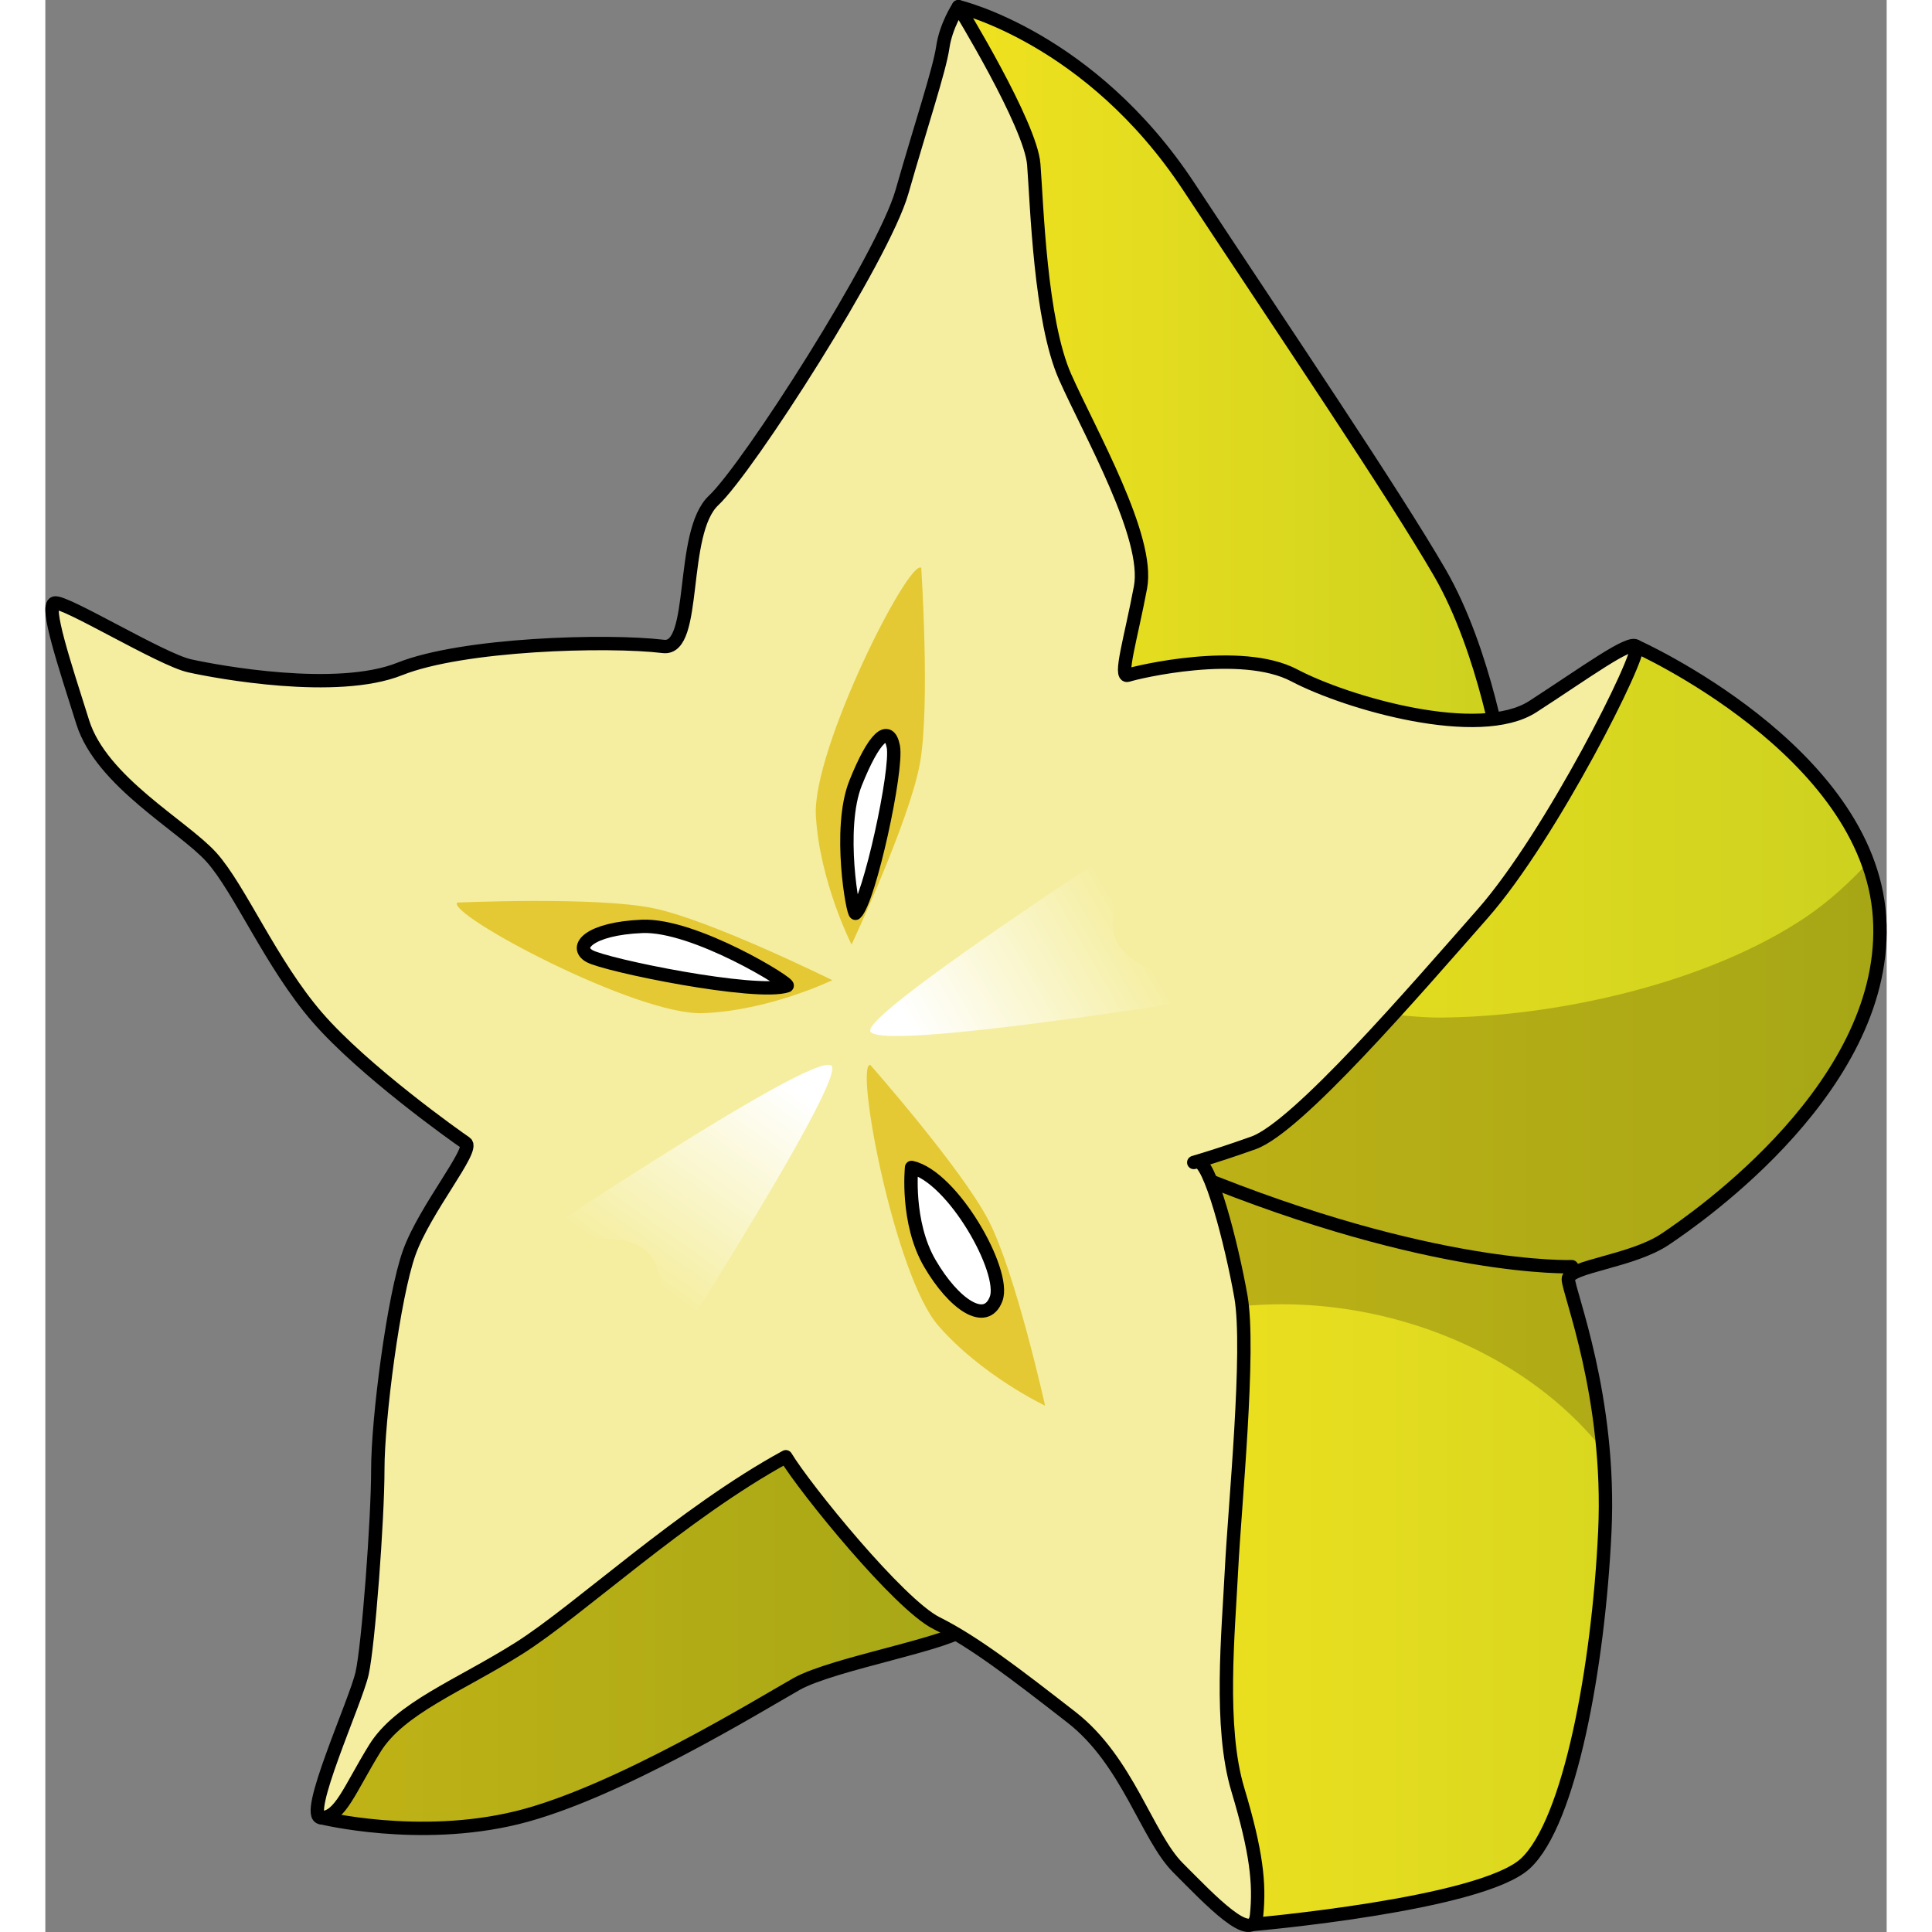 <?xml version="1.0" encoding="utf-8"?>
<!-- Created by: Science Figures, www.sciencefigures.org, Generator: Science Figures Editor -->
<!DOCTYPE svg PUBLIC "-//W3C//DTD SVG 1.1//EN" "http://www.w3.org/Graphics/SVG/1.1/DTD/svg11.dtd">
<svg version="1.1" id="Layer_1" xmlns="http://www.w3.org/2000/svg" xmlns:xlink="http://www.w3.org/1999/xlink" 
	 width="800px" height="800px" viewBox="0 0 137.713 144.493" enable-background="new 0 0 137.713 144.493"
	 xml:space="preserve">
<rect x="0" y="0" width="137.713" height="144.493" fill="#808080" stroke="none"/>
<g>
	<linearGradient id="SVGID_1_" gradientUnits="userSpaceOnUse" x1="68.291" y1="30.564" x2="109.03" y2="30.564">
		<stop  offset="0" style="stop-color:#F0E21F"/>
		<stop  offset="1" style="stop-color:#CCD11F"/>
	</linearGradient>
	<path fill="url(#SVGID_1_)" d="M68.291,0.5c0,0,9.862,2.291,17.226,13.454s15.32,22.921,18.764,28.858s4.75,14.488,4.75,14.488
		l-23.989,3.325L72.69,51.244c0,0-0.355-20.46-0.475-20.681S68.291,0.5,68.291,0.5z"/>
	<path fill="none" stroke="#000000" stroke-linecap="round" stroke-linejoin="round" stroke-miterlimit="10" d="M68.291,0.5
		c0,0,9.862,2.291,17.226,13.454s15.32,22.921,18.764,28.858s4.75,14.488,4.75,14.488l-23.989,3.325L72.69,51.244
		c0,0-0.355-20.46-0.475-20.681S68.291,0.5,68.291,0.5z"/>
	<linearGradient id="SVGID_2_" gradientUnits="userSpaceOnUse" x1="79.342" y1="96.142" x2="137.213" y2="96.142">
		<stop  offset="0" style="stop-color:#F0E21F"/>
		<stop  offset="1" style="stop-color:#CCD11F"/>
	</linearGradient>
	<path fill="url(#SVGID_2_)" d="M118.994,48.347c0,0,17.354,7.769,18.185,20.237s-13.538,22.426-16.032,24.098
		s-7.244,2.028-7.244,2.979s3.206,8.792,2.731,18.887s-2.612,21.733-5.938,24.82s-20.464,4.568-20.464,4.568l-7.919-21.551
		c0,0-1.188-11.401-1.307-12.47s-1.545-28.027-1.663-28.74s5.226-7.105,5.819-7.294s23.309-13.815,23.114-13.89
		s5.743-5.894,5.743-5.894L118.994,48.347z"/>
	<path opacity="0.3" fill="#4F4400" d="M121.146,92.682c2.494-1.672,16.863-11.629,16.032-24.098
		c-0.095-1.414-0.409-2.764-0.879-4.052c-1.411,1.521-2.952,2.923-4.626,4.053c-7.287,4.92-18.597,7.465-27.331,7.517
		c-3.258,0.02-7.502-0.965-10.41-0.382c-2.52,0.505-4.752,2.87-6.896,4.21c-1.455,0.909-5.819,2.665-7.475,4.602
		c0.054,0.923,0.115,1.99,0.182,3.165c0.838,1.281,2.059,2.761,2.403,3.385c1.309,2.362,2.185,4.882,3.444,7.26
		c10.979-2.625,23.964,1.38,30.902,10.088c-0.617-7.009-2.592-12.021-2.592-12.769C113.902,94.71,118.652,94.354,121.146,92.682z"/>
	<path fill="none" stroke="#000000" stroke-linecap="round" stroke-linejoin="round" stroke-miterlimit="10" d="M118.994,48.347
		c0,0,17.354,7.769,18.185,20.237s-13.538,22.426-16.032,24.098s-7.244,2.028-7.244,2.979s3.206,8.792,2.731,18.887
		s-2.612,21.733-5.938,24.82s-20.464,4.568-20.464,4.568l-7.919-21.551c0,0-1.188-11.401-1.307-12.47s-1.545-28.027-1.663-28.74
		s5.226-7.105,5.819-7.294s23.309-13.815,23.114-13.89s5.743-5.894,5.743-5.894L118.994,48.347z"/>
	<linearGradient id="SVGID_3_" gradientUnits="userSpaceOnUse" x1="20.64" y1="119.56" x2="70.543" y2="119.56">
		<stop  offset="0" style="stop-color:#F0E21F"/>
		<stop  offset="1" style="stop-color:#CCD11F"/>
	</linearGradient>
	<path fill="url(#SVGID_3_)" d="M20.64,135.942c0,0,7.279,1.802,14.643,0s18.17-8.452,20.901-9.996s11.876-3.088,12.707-4.275
		s2.019-6.057,1.544-6.65s-7.6-12.113-8.075-12.588s-13.904,2.258-14.493,2.613s-13.296,10.688-13.652,10.807
		s-5.582,7.956-5.582,7.956l-5.225,6.413L20.64,135.942z"/>
	<path opacity="0.3" fill="#4F4400" d="M20.64,135.942c0,0,7.279,1.802,14.643,0s18.17-8.452,20.901-9.996
		s11.876-3.088,12.707-4.275s2.019-6.057,1.544-6.65s-7.6-12.113-8.075-12.588s-13.904,2.258-14.493,2.613
		s-13.296,10.688-13.652,10.807s-5.582,7.956-5.582,7.956l-5.225,6.413L20.64,135.942z"/>
	<path fill="none" stroke="#000000" stroke-linecap="round" stroke-linejoin="round" stroke-miterlimit="10" d="M20.64,135.942
		c0,0,7.279,1.802,14.643,0s18.17-8.452,20.901-9.996s11.876-3.088,12.707-4.275s2.019-6.057,1.544-6.65s-7.6-12.113-8.075-12.588
		s-13.904,2.258-14.493,2.613s-13.296,10.688-13.652,10.807s-5.582,7.956-5.582,7.956l-5.225,6.413L20.64,135.942z"/>
	<path fill="none" stroke="#000000" stroke-linecap="round" stroke-linejoin="round" stroke-miterlimit="10" d="M114.162,94.733
		c0,0-10.411,0.414-28.291-6.924"/>
	<path fill="#F5EEA0" d="M46.226,48.347c2.571,0.31,1.175-8.503,3.757-10.922c2.581-2.419,12.675-18.146,14.084-23.075
		c1.408-4.931,2.816-9.155,3.051-10.799C67.353,1.908,68.291,0.5,68.291,0.5s5.399,8.793,5.634,11.791
		c0.235,2.997,0.47,11.682,2.348,15.907s6.338,11.972,5.634,15.728s-1.643,6.808-0.939,6.572c0.705-0.234,8.451-2.087,12.441,0.013
		s13.85,4.917,17.84,2.335c3.991-2.582,7.277-5.007,7.746-4.499c0.47,0.509-6.338,14.123-11.502,19.992
		c-5.164,5.868-13.85,15.962-17.136,17.136s-5.165,1.643-4.226,1.408s2.582,6.103,3.287,10.094c0.704,3.99-0.47,15.728-0.705,20.422
		c-0.234,4.694-0.938,11.736,0.47,16.432c1.408,4.694,1.644,7.042,1.408,9.39c-0.234,2.347-3.521-1.174-5.867-3.521
		c-2.348-2.347-3.757-7.981-7.981-11.268c-4.226-3.286-7.277-5.634-10.094-7.041c-2.817-1.409-9.858-10.094-11.268-12.441
		c-7.746,4.225-15.493,11.502-19.952,14.318c-4.461,2.816-8.92,4.46-10.798,7.512c-1.879,3.052-2.582,5.164-3.991,5.164
		c-1.408,0,2.582-8.685,3.052-10.798s1.174-11.502,1.174-15.258s1.174-12.911,2.348-16.197s4.929-7.745,4.225-8.215
		s-7.641-5.399-11.097-9.39c-3.457-3.991-5.805-9.624-7.917-11.972S4.208,58.479,2.8,54.02c-1.408-4.461-2.817-8.686-2.112-8.92
		c0.704-0.234,7.98,4.226,10.094,4.694c2.112,0.47,11.032,2.112,15.728,0.235C31.203,48.151,42.001,47.839,46.226,48.347z"/>
	<path fill="#E4C935" d="M61.692,79.637c-1.169-0.007,1.831,15.743,5.081,19.493s8,6,8,6s-2.211-9.963-4.23-13.856
		S61.692,79.637,61.692,79.637z"/>
	<path fill="#E4C935" d="M65.509,42.468c-0.922-0.72-8.164,13.585-7.881,18.54c0.283,4.953,2.671,9.636,2.671,9.636
		s4.334-9.239,5.112-13.556C66.188,52.771,65.509,42.468,65.509,42.468z"/>
	<path fill="#E4C935" d="M30.799,67.503c-0.74,0.908,13.41,8.449,18.37,8.271c4.957-0.178,9.689-2.467,9.689-2.467
		s-9.146-4.527-13.445-5.396C41.115,67.042,30.799,67.503,30.799,67.503z"/>
	<path fill="none" stroke="#000000" stroke-linecap="round" stroke-linejoin="round" stroke-miterlimit="10" d="M46.226,48.347
		c2.571,0.31,1.175-8.503,3.757-10.922c2.581-2.419,12.675-18.146,14.084-23.075c1.408-4.931,2.816-9.155,3.051-10.799
		C67.353,1.908,68.291,0.5,68.291,0.5s5.399,8.793,5.634,11.791c0.235,2.997,0.47,11.682,2.348,15.907s6.338,11.972,5.634,15.728
		s-1.643,6.808-0.939,6.572c0.705-0.234,8.451-2.087,12.441,0.013s13.85,4.917,17.84,2.335c3.991-2.582,7.277-5.007,7.746-4.499
		c0.47,0.509-6.338,14.123-11.502,19.992c-5.164,5.868-13.85,15.962-17.136,17.136s-5.165,1.643-4.226,1.408
		s2.582,6.103,3.287,10.094c0.704,3.99-0.47,15.728-0.705,20.422c-0.234,4.694-0.938,11.736,0.47,16.432
		c1.408,4.694,1.644,7.042,1.408,9.39c-0.234,2.347-3.521-1.174-5.867-3.521c-2.348-2.347-3.757-7.981-7.981-11.268
		c-4.226-3.286-7.277-5.634-10.094-7.041c-2.817-1.409-9.858-10.094-11.268-12.441c-7.746,4.225-15.493,11.502-19.952,14.318
		c-4.461,2.816-8.92,4.46-10.798,7.512c-1.879,3.052-2.582,5.164-3.991,5.164c-1.408,0,2.582-8.685,3.052-10.798
		s1.174-11.502,1.174-15.258s1.174-12.911,2.348-16.197s4.929-7.745,4.225-8.215s-7.641-5.399-11.097-9.39
		c-3.457-3.991-5.805-9.624-7.917-11.972S4.208,58.479,2.8,54.02c-1.408-4.461-2.817-8.686-2.112-8.92
		c0.704-0.234,7.98,4.226,10.094,4.694c2.112,0.47,11.032,2.112,15.728,0.235C31.203,48.151,42.001,47.839,46.226,48.347z"/>
	<path fill="#FFFFFF" stroke="#000000" stroke-linecap="round" stroke-linejoin="round" stroke-miterlimit="10" d="M64.787,87.312
		c0,0-0.428,4.102,1.367,7.178s4.188,4.699,4.956,2.649C71.879,95.088,67.863,87.995,64.787,87.312z"/>
	<path fill="#FFFFFF" stroke="#000000" stroke-linecap="round" stroke-linejoin="round" stroke-miterlimit="10" d="M60.6,68.302
		c-0.188,0.174-1.367-6.323,0-9.741s2.478-4.443,2.82-2.734C63.762,57.535,61.625,67.362,60.6,68.302z"/>
	<path fill="#FFFFFF" stroke="#000000" stroke-linecap="round" stroke-linejoin="round" stroke-miterlimit="10" d="M55.473,73.726
		c0.344-0.115-6.921-4.614-10.852-4.443s-5.127,1.533-3.931,2.219C41.887,72.188,53.166,74.494,55.473,73.726z"/>
	<linearGradient id="SVGID_4_" gradientUnits="userSpaceOnUse" x1="66.321" y1="79.603" x2="82.076" y2="70.519">
		<stop  offset="0" style="stop-color:#FFFFFF"/>
		<stop  offset="1" style="stop-color:#FFFFFF;stop-opacity:0"/>
	</linearGradient>
	<path fill="url(#SVGID_4_)" d="M93.232,55.015c0,0-32.272,20.436-31.527,22.119s30.313-3.276,30.313-3.276
		S79.149,74.175,79.843,68.7C80.535,63.226,93.232,55.015,93.232,55.015z"/>
	
		<linearGradient id="SVGID_5_" gradientUnits="userSpaceOnUse" x1="1585.772" y1="916.619" x2="1601.527" y2="907.535" gradientTransform="matrix(-0.91 0.415 -0.415 -0.91 1876.708 255.523)">
		<stop  offset="0" style="stop-color:#FFFFFF"/>
		<stop  offset="1" style="stop-color:#FFFFFF;stop-opacity:0"/>
	</linearGradient>
	<path fill="url(#SVGID_5_)" d="M39.283,112.906c0,0,20.888-31.982,19.51-33.206c-1.376-1.223-26.221,15.557-26.221,15.557
		s11.577-5.627,13.217-0.357C47.43,100.167,39.283,112.906,39.283,112.906z"/>
</g>
</svg>
